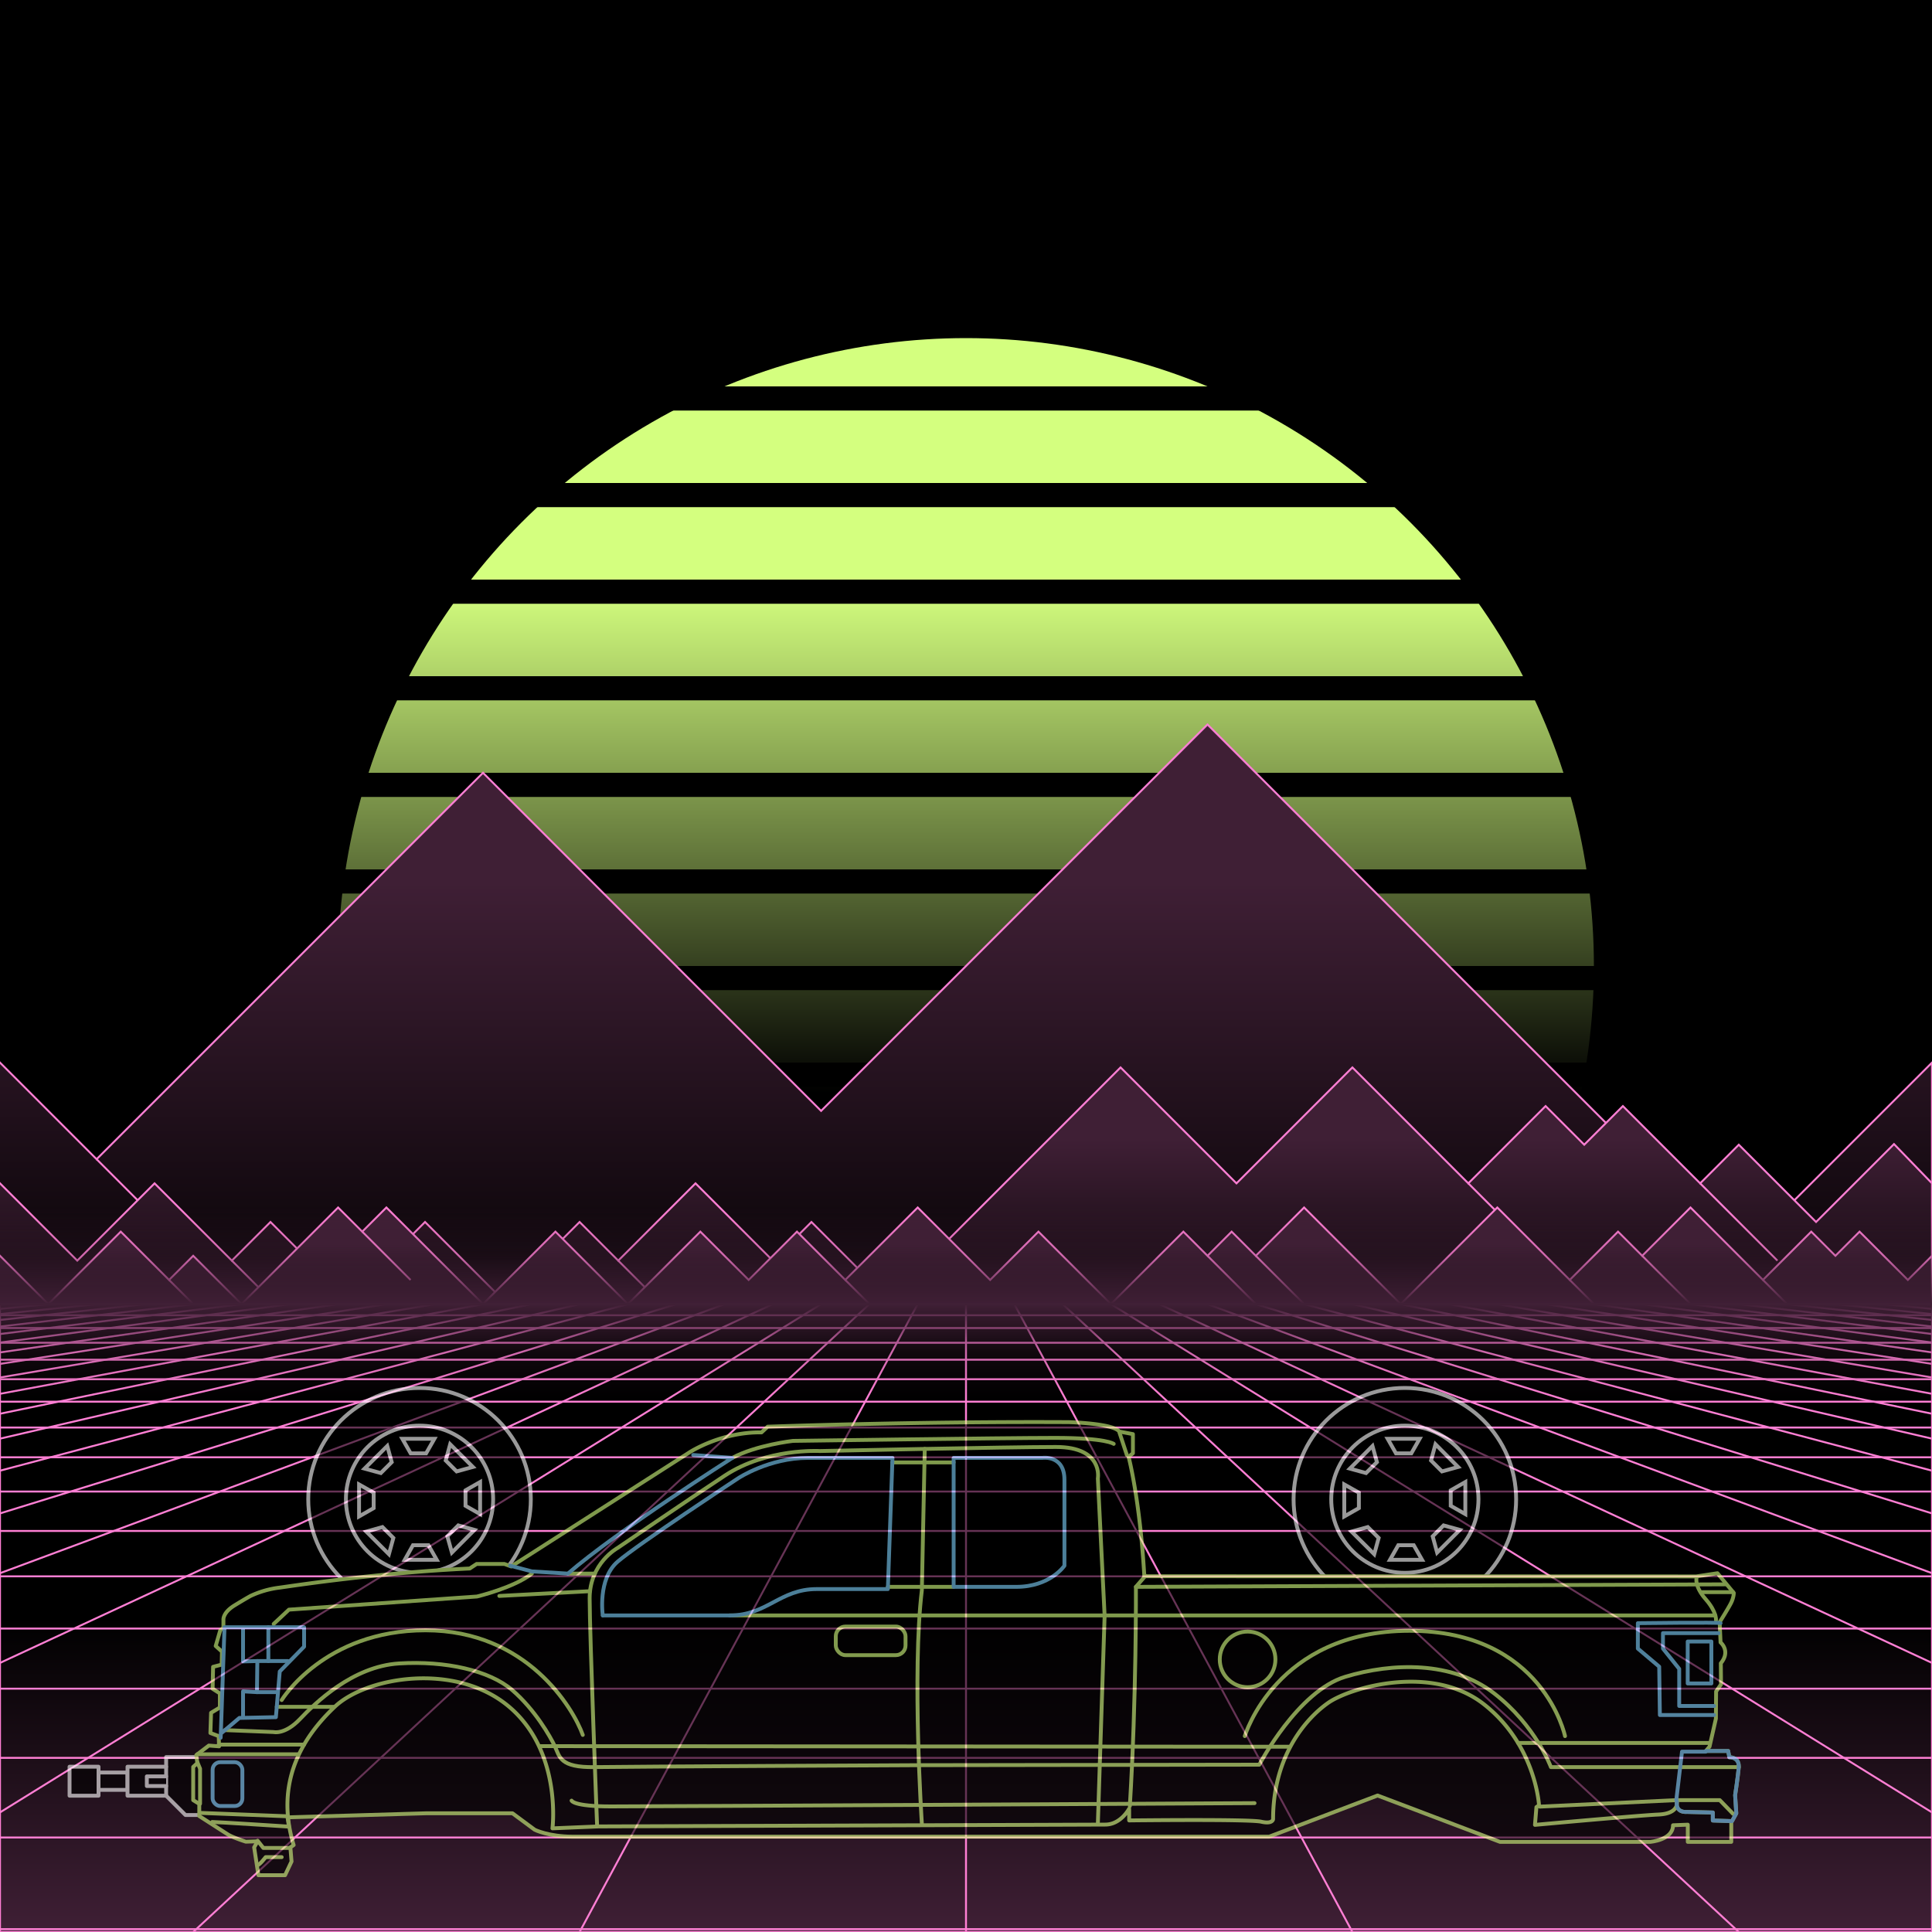 <svg xmlns="http://www.w3.org/2000/svg" viewBox="0 0 2000 2000" width="350" height="350">
    <defs>
        <linearGradient id="moon-grad" x1="0" x2="0" y1="0" y2="1">
            <stop offset="20%" stop-color="#d4ff7f" stop-opacity="1"/>
            <stop offset="60%" stop-color="#d4ff7f" stop-opacity="0"/>
        </linearGradient>

        <linearGradient id="star-grad" x1="0" y1="0" x2="1" y2="0">
            <stop offset="0%" stop-color="#ffffff" stop-opacity="0"/>
            <stop offset="80%" stop-color="#ffffff" stop-opacity=".5"/>
            <stop offset="100%" stop-color="#ffffff" stop-opacity="1"/>
        </linearGradient>

        <linearGradient id="bg-grad" x1="0" x2="0" y1="0" y2="1">
            <stop offset="25%" stop-color="#3f1f35" stop-opacity="1"/>
            <stop offset="100%" stop-color="#000000" stop-opacity="1"/>
        </linearGradient>

        <linearGradient id="fog-grad" x1="0" x2="0" y1="0" y2="1">
            <stop offset="0%" stop-color="#3f1f35" stop-opacity="0"/>
            <stop offset="25%" stop-color="#3f1f35" stop-opacity=".25"/>
            <stop offset="50%" stop-color="#3f1f35" stop-opacity="1"/>
            <stop offset="75%" stop-color="#3f1f35" stop-opacity=".25"/>
            <stop offset="100%" stop-color="#3f1f35" stop-opacity="0"/>
        </linearGradient>

        <linearGradient id="undergrid-grad" x1="0" x2="0" y1="0" y2="1">
            <stop offset="50%" stop-color="#000000" stop-opacity="1"/>
            <stop offset="100%" stop-color="#3f1f35" stop-opacity="1"/>
        </linearGradient>

        <linearGradient id="flame-grad" x1="0" x2="1" y1="0" y2="0">
            <stop offset="0%" stop-color="#ffffff" stop-opacity="1"/>
            <stop offset="100%" stop-color="#0000ff" stop-opacity="0"/>
        </linearGradient>

        <linearGradient id="thrust-grad" x1="0" x2="0" y1="0" y2="1">
            <stop offset="0%" stop-color="#ffffff" stop-opacity="1"/>
            <stop offset="25%" stop-color="#ffffff" stop-opacity=".5"/>
            <stop offset="100%" stop-color="#ffffff" stop-opacity="0"/>
        </linearGradient>


        <style>
            #vmount                         {fill:url(#bg-grad); stroke:#ff7fd4; stroke-width:2px;}
            #sky, #moonstripes              {fill:#000000}
            .background                     {fill:url(#bg-grad); stroke:#ff7fd4; stroke-width:2px;}
            #mooncircle                     {fill:url(#moon-grad);}
            #grid                           {stroke-width:2px; fill:none; stroke:#ff7fd4;}
            #star                           {stroke-width:10px; fill:none; stroke:url(#star-grad); stroke-linecap:round;}
            #undergrid                      {fill:url(#undergrid-grad);}
            #fog                            {fill:url(#fog-grad);}
            #pink,#aqua                     {fill:none;  stroke-linecap:round; stroke-linejoin:round; stroke-width:4px;}
            #gleam                          {fill:none;  stroke-linecap:round; stroke-linejoin:round; stroke-width:25px; stroke:white;}
            #pink,#outline,#under           {stroke:#d4ff7f;}
            #aqua, #gun, #frontgun          {stroke:#7fd4ff;}                    
            #outline,#under,#gun,#frontgun  {fill:#000000; stroke-linecap:round; stroke-linejoin:round; stroke-width:4px;}
            .wheel                          {fill:#000000; stroke:#ffffff; stroke-width:4px;}
            #laser                          {stroke-width:15px; stroke:#7fd4ff;}
            #car{opacity:0.6;}

            #gun, #frontgun                 {stroke:#ffffff;}

            #flame        				    {fill:url(#flame-grad); stroke:none; }
            #rocket                         {stroke:#ffffff; stroke-width:4px; fill:#000000;}
            .stripe                         {stroke:#7f0000;}
			#housing 					    {stroke:#ffffff;stroke-width:4px; fill:#000000}

            .jet                            {stroke:#7fd4ff; stroke-width:4; fill:#000000}
            .thrust                         {fill:url(#thrust-grad);}

        </style>

    </defs>

    <g id="sky"><rect width="2000" height="2000"/></g>

    <g id="moon">
        <circle id="mooncircle" cx="1000" cy="1000" r="650"/>
        <g id="moonstripes">
            <animateTransform attributeName="transform" type="translate" from="0 50" to="0 150" dur="2s" repeatCount="indefinite"/>
            <rect x="0" y="0"     width="2000" height="25"/><rect x="0" y="100"   width="2000" height="25"/><rect x="0" y="200"   width="2000" height="25"/><rect x="0" y="300"   width="2000" height="25"/><rect x="0" y="400"   width="2000" height="25"/><rect x="0" y="500"   width="2000" height="25"/><rect x="0" y="600"   width="2000" height="25"/><rect x="0" y="700"   width="2000" height="25"/><rect x="0" y="800"   width="2000" height="25"/><rect x="0" y="900"   width="2000" height="25"/><rect x="0" y="1000"  width="2000" height="25"/><rect x="0" y="1100"  width="2000" height="25"/><rect x="0" y="1200"  width="2000" height="25"/>
        </g>
    </g>

    <g class="background" transform="translate(-2000 850)"><polygon points="0 250.0 100 350.0 500 -50.0 650 100.0 850 300.0 1250 -100.0 1400 50.0 1800 450.0 1900 350.0 2000.0 250.0 2000 250.0 2000 250.0 2100 350.0 2500 -50.0 2650 100.0 2850 300.0 3250 -100.0 3400 50.0 3800 450.0 3900 350.0 4000.0 250.0 4000 250.0 4000 550 0 550"/><g><line x1="100" y1="350.0" x2="900" y2="1150.0"/><line x1="2100" y1="350.0" x2="2900" y2="1150.0"/></g><animateTransform from="-2000 850.0" to="0 850.0" dur="15s" attributeName="transform" attributeType="XML" type="translate" repeatCount="indefinite"/></g><g class="background" transform="translate(-2000 850)"><polygon points="0 375.0 80 455.0 160 375.0 240 455.0 280 415.0 360 495.0 440 415.0 520 495.0 600 415.0 640 455.0 680 415.0 720 375.0 800 455.0 840 415.0 920 495.0 960 455.0 1040 375.0 1080 335.0 1120 295.0 1160 255.0 1240 335.0 1280 375.0 1320 335.0 1360 295.0 1400 255.0 1480 335.0 1520 375.0 1600 295.0 1640 335.0 1680 295.0 1760 375.0 1800 335.0 1880 415.0 1960 335.0 1960.659 334.341 2000 375.0 2000 375.0 2080 455.0 2160 375.0 2240 455.0 2280 415.0 2360 495.0 2440 415.0 2520 495.0 2600 415.0 2640 455.0 2680 415.0 2720 375.0 2800 455.0 2840 415.0 2920 495.0 2960 455.0 3040 375.0 3080 335.0 3120 295.0 3160 255.0 3240 335.0 3280 375.0 3320 335.0 3360 295.0 3400 255.0 3480 335.0 3520 375.0 3600 295.0 3640 335.0 3680 295.0 3760 375.0 3800 335.0 3880 415.0 3960 335.0 3960.659 334.341 4000 375.0 4000 550 0 550"/><g><line x1="240" y1="455.0" x2="320" y2="535.0"/><line x1="2240" y1="455.0" x2="2320" y2="535.0"/><line x1="520" y1="495.0" x2="680" y2="655.0"/><line x1="2520" y1="495.0" x2="2680" y2="655.0"/><line x1="640" y1="455.0" x2="720" y2="535.0"/><line x1="2640" y1="455.0" x2="2720" y2="535.0"/><line x1="800" y1="455.0" x2="880" y2="535.0"/><line x1="2800" y1="455.0" x2="2880" y2="535.0"/><line x1="920" y1="495.0" x2="1000" y2="575.0"/><line x1="2920" y1="495.0" x2="3000" y2="575.0"/><line x1="1520" y1="375.0" x2="1680" y2="535.0"/><line x1="3520" y1="375.0" x2="3680" y2="535.0"/><line x1="1760" y1="375.0" x2="1840" y2="455.0"/><line x1="3760" y1="375.0" x2="3840" y2="455.0"/></g><animateTransform from="-2000 805.0" to="0 805.0" dur="10s" attributeName="transform" attributeType="XML" type="translate" repeatCount="indefinite"/></g><g class="background" transform="translate(-2000 850)"><polygon points="0 450.0 25 475.0 50 500.0 100 450.0 125 425.0 175 475.0 200 450.0 250 500.0 300 450.0 350 400.0 375 425.0 400 400.0 450 450.0 500 500.0 550 450.0 575 425.0 625 475.0 650 500.0 675 475.0 725 425.0 775 475.0 825 425.0 875 475.0 900 450.0 950 400.0 975 425.0 1025 475.0 1075 425.0 1100 450.0 1150 500.0 1175 475.0 1225 425.0 1250 450.0 1275 425.0 1300 450.0 1350 400.0 1400 450.0 1450 500.0 1500 450.0 1550 400.0 1600 450.0 1625 475.0 1675 425.0 1700 450.0 1725 425.0 1750 400.0 1775 425.0 1825 475.0 1875 425.0 1900 450.0 1925 425.0 1975 475.0 2000.0 450.0 2000 450.0 2000 450.0 2025 475.0 2050 500.0 2100 450.0 2125 425.0 2175 475.0 2200 450.0 2250 500.0 2300 450.0 2350 400.0 2375 425.0 2400 400.0 2450 450.0 2500 500.0 2550 450.0 2575 425.0 2625 475.0 2650 500.0 2675 475.0 2725 425.0 2775 475.0 2825 425.0 2875 475.0 2900 450.0 2950 400.0 2975 425.0 3025 475.0 3075 425.0 3100 450.0 3150 500.0 3175 475.0 3225 425.0 3250 450.0 3275 425.0 3300 450.0 3350 400.0 3400 450.0 3450 500.0 3500 450.0 3550 400.0 3600 450.0 3625 475.0 3675 425.0 3700 450.0 3725 425.0 3750 400.0 3775 425.0 3825 475.0 3875 425.0 3900 450.0 3925 425.0 3975 475.0 4000.0 450.0 4000 450.0 4000 550 0 550"/><g><line x1="50" y1="500.0" x2="150" y2="600.0"/><line x1="2050" y1="500.0" x2="2150" y2="600.0"/><line x1="175" y1="475.0" x2="225" y2="525.0"/><line x1="2175" y1="475.0" x2="2225" y2="525.0"/><line x1="250" y1="500.0" x2="350" y2="600.0"/><line x1="2250" y1="500.0" x2="2350" y2="600.0"/><line x1="375" y1="425.0" x2="425" y2="475.0"/><line x1="2375" y1="425.0" x2="2425" y2="475.0"/><line x1="875" y1="475.0" x2="925" y2="525.0"/><line x1="2875" y1="475.0" x2="2925" y2="525.0"/><line x1="1150" y1="500.0" x2="1200" y2="550.0"/><line x1="3150" y1="500.0" x2="3200" y2="550.0"/><line x1="1250" y1="450.0" x2="1300" y2="500.0"/><line x1="3250" y1="450.0" x2="3300" y2="500.0"/><line x1="1300" y1="450.0" x2="1400" y2="550.0"/><line x1="3300" y1="450.0" x2="3400" y2="550.0"/><line x1="1625" y1="475.0" x2="1725" y2="575.0"/><line x1="3625" y1="475.0" x2="3725" y2="575.0"/><line x1="1700" y1="450.0" x2="1750" y2="500.0"/><line x1="3700" y1="450.0" x2="3750" y2="500.0"/><line x1="1825" y1="475.0" x2="1925" y2="575.0"/><line x1="3825" y1="475.0" x2="3925" y2="575.0"/></g><animateTransform from="-2000 800.0" to="0 800.0" dur="5s" attributeName="transform" attributeType="XML" type="translate" repeatCount="indefinite"/></g>

    <g>
        <rect><animate id="fake" begin="4.9;swipe.end" dur=".1s" attributeName="visibility" from="hide" to="hide"/></rect>
        <path id="star" d="M-2425,799.8c616.2-355.8,1278-560.9,1942.8-627"/>
        <animateTransform id="swipe" attributeName="transform" type="rotate" from="0 0 5000" to="360 0 5000" dur="5s" begin="fake.end"/>
    </g>

    <g id="grid">
        <rect id="undergrid" x="0" y="1350" width="2000" height="650"/>
        <g id="hor">
            <line x1="0" y1="1350" x2="2000" y2="1350"></line><line x1="0" y1="1361.51" x2="2000" y2="1361.51"></line><line x1="0" y1="1374.758" x2="2000" y2="1374.758"></line><line x1="0" y1="1390.006" x2="2000" y2="1390.006"></line><line x1="0" y1="1407.557" x2="2000" y2="1407.557"></line><line x1="0" y1="1427.759" x2="2000" y2="1427.759"></line><line x1="0" y1="1451.01" x2="2000" y2="1451.01"></line><line x1="0" y1="1477.773" x2="2000" y2="1477.773"></line><line x1="0" y1="1508.576" x2="2000" y2="1508.576"></line><line x1="0" y1="1544.031" x2="2000" y2="1544.031"></line><line x1="0" y1="1584.84" x2="2000" y2="1584.84"></line><line x1="0" y1="1631.811" x2="2000" y2="1631.811"></line><line x1="0" y1="1685.874" x2="2000" y2="1685.874"></line><line x1="0" y1="1748.102" x2="2000" y2="1748.102"></line><line x1="0" y1="1819.725" x2="2000" y2="1819.725"></line><line x1="0" y1="1902.163" x2="2000" y2="1902.163"></line><line x1="0" y1="1997.05" x2="2000" y2="1997.05"></line>
        </g>
        <g id="ver">
            <line x1="0" y1="1350" x2="-7000.0" y2="2000"><animate attributeName="x1" values="0;50" dur="100ms" repeatCount="indefinite"/><animate attributeName="x2" values="-7000.0;-6600.0" dur="100ms" repeatCount="indefinite"/></line><line x1="50" y1="1350" x2="-6600.0" y2="2000"><animate attributeName="x1" values="50;100" dur="100ms" repeatCount="indefinite"/><animate attributeName="x2" values="-6600.0;-6200.0" dur="100ms" repeatCount="indefinite"/></line><line x1="100" y1="1350" x2="-6200.0" y2="2000"><animate attributeName="x1" values="100;150" dur="100ms" repeatCount="indefinite"/><animate attributeName="x2" values="-6200.0;-5800.0" dur="100ms" repeatCount="indefinite"/></line><line x1="150" y1="1350" x2="-5800.0" y2="2000"><animate attributeName="x1" values="150;200" dur="100ms" repeatCount="indefinite"/><animate attributeName="x2" values="-5800.0;-5400.0" dur="100ms" repeatCount="indefinite"/></line><line x1="200" y1="1350" x2="-5400.0" y2="2000"><animate attributeName="x1" values="200;250" dur="100ms" repeatCount="indefinite"/><animate attributeName="x2" values="-5400.0;-5000.0" dur="100ms" repeatCount="indefinite"/></line><line x1="250" y1="1350" x2="-5000.0" y2="2000"><animate attributeName="x1" values="250;300" dur="100ms" repeatCount="indefinite"/><animate attributeName="x2" values="-5000.0;-4600.0" dur="100ms" repeatCount="indefinite"/></line><line x1="300" y1="1350" x2="-4600.0" y2="2000"><animate attributeName="x1" values="300;350" dur="100ms" repeatCount="indefinite"/><animate attributeName="x2" values="-4600.0;-4200.0" dur="100ms" repeatCount="indefinite"/></line><line x1="350" y1="1350" x2="-4200.0" y2="2000"><animate attributeName="x1" values="350;400" dur="100ms" repeatCount="indefinite"/><animate attributeName="x2" values="-4200.0;-3800.0" dur="100ms" repeatCount="indefinite"/></line><line x1="400" y1="1350" x2="-3800.0" y2="2000"><animate attributeName="x1" values="400;450" dur="100ms" repeatCount="indefinite"/><animate attributeName="x2" values="-3800.0;-3400.0" dur="100ms" repeatCount="indefinite"/></line><line x1="450" y1="1350" x2="-3400.0" y2="2000"><animate attributeName="x1" values="450;500" dur="100ms" repeatCount="indefinite"/><animate attributeName="x2" values="-3400.0;-3000.0" dur="100ms" repeatCount="indefinite"/></line><line x1="500" y1="1350" x2="-3000.0" y2="2000"><animate attributeName="x1" values="500;550" dur="100ms" repeatCount="indefinite"/><animate attributeName="x2" values="-3000.0;-2600.0" dur="100ms" repeatCount="indefinite"/></line><line x1="550" y1="1350" x2="-2600.0" y2="2000"><animate attributeName="x1" values="550;600" dur="100ms" repeatCount="indefinite"/><animate attributeName="x2" values="-2600.0;-2200.0" dur="100ms" repeatCount="indefinite"/></line><line x1="600" y1="1350" x2="-2200.0" y2="2000"><animate attributeName="x1" values="600;650" dur="100ms" repeatCount="indefinite"/><animate attributeName="x2" values="-2200.0;-1800.0" dur="100ms" repeatCount="indefinite"/></line><line x1="650" y1="1350" x2="-1800.0" y2="2000"><animate attributeName="x1" values="650;700" dur="100ms" repeatCount="indefinite"/><animate attributeName="x2" values="-1800.0;-1400.0" dur="100ms" repeatCount="indefinite"/></line><line x1="700" y1="1350" x2="-1400.0" y2="2000"><animate attributeName="x1" values="700;750" dur="100ms" repeatCount="indefinite"/><animate attributeName="x2" values="-1400.0;-1000.0" dur="100ms" repeatCount="indefinite"/></line><line x1="750" y1="1350" x2="-1000.0" y2="2000"><animate attributeName="x1" values="750;800" dur="100ms" repeatCount="indefinite"/><animate attributeName="x2" values="-1000.0;-600.0" dur="100ms" repeatCount="indefinite"/></line><line x1="800" y1="1350" x2="-600.0" y2="2000"><animate attributeName="x1" values="800;850" dur="100ms" repeatCount="indefinite"/><animate attributeName="x2" values="-600.0;-200.0" dur="100ms" repeatCount="indefinite"/></line><line x1="850" y1="1350" x2="-200.0" y2="2000"><animate attributeName="x1" values="850;900" dur="100ms" repeatCount="indefinite"/><animate attributeName="x2" values="-200.0;200.0" dur="100ms" repeatCount="indefinite"/></line><line x1="900" y1="1350" x2="200.0" y2="2000"><animate attributeName="x1" values="900;950" dur="100ms" repeatCount="indefinite"/><animate attributeName="x2" values="200.0;600.0" dur="100ms" repeatCount="indefinite"/></line><line x1="950" y1="1350" x2="600.0" y2="2000"><animate attributeName="x1" values="950;1000" dur="100ms" repeatCount="indefinite"/><animate attributeName="x2" values="600.0;1000.0" dur="100ms" repeatCount="indefinite"/></line><line x1="1000" y1="1350" x2="1000.0" y2="2000"><animate attributeName="x1" values="1000;1050" dur="100ms" repeatCount="indefinite"/><animate attributeName="x2" values="1000.0;1400.0" dur="100ms" repeatCount="indefinite"/></line><line x1="1050" y1="1350" x2="1400.0" y2="2000"><animate attributeName="x1" values="1050;1100" dur="100ms" repeatCount="indefinite"/><animate attributeName="x2" values="1400.0;1800.0" dur="100ms" repeatCount="indefinite"/></line><line x1="1100" y1="1350" x2="1800.0" y2="2000"><animate attributeName="x1" values="1100;1150" dur="100ms" repeatCount="indefinite"/><animate attributeName="x2" values="1800.0;2200.0" dur="100ms" repeatCount="indefinite"/></line><line x1="1150" y1="1350" x2="2200.0" y2="2000"><animate attributeName="x1" values="1150;1200" dur="100ms" repeatCount="indefinite"/><animate attributeName="x2" values="2200.0;2600.0" dur="100ms" repeatCount="indefinite"/></line><line x1="1200" y1="1350" x2="2600.0" y2="2000"><animate attributeName="x1" values="1200;1250" dur="100ms" repeatCount="indefinite"/><animate attributeName="x2" values="2600.0;3000.0" dur="100ms" repeatCount="indefinite"/></line><line x1="1250" y1="1350" x2="3000.0" y2="2000"><animate attributeName="x1" values="1250;1300" dur="100ms" repeatCount="indefinite"/><animate attributeName="x2" values="3000.0;3400.0" dur="100ms" repeatCount="indefinite"/></line><line x1="1300" y1="1350" x2="3400.0" y2="2000"><animate attributeName="x1" values="1300;1350" dur="100ms" repeatCount="indefinite"/><animate attributeName="x2" values="3400.0;3800.0" dur="100ms" repeatCount="indefinite"/></line><line x1="1350" y1="1350" x2="3800.0" y2="2000"><animate attributeName="x1" values="1350;1400" dur="100ms" repeatCount="indefinite"/><animate attributeName="x2" values="3800.0;4200.0" dur="100ms" repeatCount="indefinite"/></line><line x1="1400" y1="1350" x2="4200.0" y2="2000"><animate attributeName="x1" values="1400;1450" dur="100ms" repeatCount="indefinite"/><animate attributeName="x2" values="4200.0;4600.0" dur="100ms" repeatCount="indefinite"/></line><line x1="1450" y1="1350" x2="4600.0" y2="2000"><animate attributeName="x1" values="1450;1500" dur="100ms" repeatCount="indefinite"/><animate attributeName="x2" values="4600.0;5000.0" dur="100ms" repeatCount="indefinite"/></line><line x1="1500" y1="1350" x2="5000.0" y2="2000"><animate attributeName="x1" values="1500;1550" dur="100ms" repeatCount="indefinite"/><animate attributeName="x2" values="5000.0;5400.0" dur="100ms" repeatCount="indefinite"/></line><line x1="1550" y1="1350" x2="5400.0" y2="2000"><animate attributeName="x1" values="1550;1600" dur="100ms" repeatCount="indefinite"/><animate attributeName="x2" values="5400.0;5800.0" dur="100ms" repeatCount="indefinite"/></line><line x1="1600" y1="1350" x2="5800.0" y2="2000"><animate attributeName="x1" values="1600;1650" dur="100ms" repeatCount="indefinite"/><animate attributeName="x2" values="5800.0;6200.0" dur="100ms" repeatCount="indefinite"/></line><line x1="1650" y1="1350" x2="6200.0" y2="2000"><animate attributeName="x1" values="1650;1700" dur="100ms" repeatCount="indefinite"/><animate attributeName="x2" values="6200.0;6600.0" dur="100ms" repeatCount="indefinite"/></line><line x1="1700" y1="1350" x2="6600.0" y2="2000"><animate attributeName="x1" values="1700;1750" dur="100ms" repeatCount="indefinite"/><animate attributeName="x2" values="6600.0;7000.0" dur="100ms" repeatCount="indefinite"/></line><line x1="1750" y1="1350" x2="7000.0" y2="2000"><animate attributeName="x1" values="1750;1800" dur="100ms" repeatCount="indefinite"/><animate attributeName="x2" values="7000.0;7400.0" dur="100ms" repeatCount="indefinite"/></line><line x1="1800" y1="1350" x2="7400.0" y2="2000"><animate attributeName="x1" values="1800;1850" dur="100ms" repeatCount="indefinite"/><animate attributeName="x2" values="7400.0;7800.0" dur="100ms" repeatCount="indefinite"/></line><line x1="1850" y1="1350" x2="7800.0" y2="2000"><animate attributeName="x1" values="1850;1900" dur="100ms" repeatCount="indefinite"/><animate attributeName="x2" values="7800.0;8200.0" dur="100ms" repeatCount="indefinite"/></line><line x1="1900" y1="1350" x2="8200.0" y2="2000"><animate attributeName="x1" values="1900;1950" dur="100ms" repeatCount="indefinite"/><animate attributeName="x2" values="8200.0;8600.0" dur="100ms" repeatCount="indefinite"/></line><line x1="1950" y1="1350" x2="8600.0" y2="2000"><animate attributeName="x1" values="1950;2000" dur="100ms" repeatCount="indefinite"/><animate attributeName="x2" values="8600.0;9000.0" dur="100ms" repeatCount="indefinite"/></line><line x1="2000" y1="1350" x2="9000.0" y2="2000"><animate attributeName="x1" values="2000;2050" dur="100ms" repeatCount="indefinite"/><animate attributeName="x2" values="9000.0;9400.0" dur="100ms" repeatCount="indefinite"/></line>
        </g>
    </g>

    <rect id="fog" x="0" y="1250" width="2000" height="200"/>
    <g id="car">
        
        <g id="under-and-gleam">
            <animateTransform attributeName="transform" type="translate" keyTimes="0;.5;1" values="0,-330;0,-340;0,-330" dur="1.5s" repeatCount="indefinite"/>
            
            <g id="frontgun" transform="translate(70.0 1816.9)">
                <g id="blast" stroke="#7fd4ff" stroke-width="20" visibility="hidden">
                    <animate attributeName="visibility" 
                        keyTimes="0;  .05;  .1;  .15;  .2;  .25;  .3;  .35;  .4;  .45;  .5;   1" 
                        values="hidden; visible; hidden; visible; hidden; visible; hidden; visible; hidden; visible; hidden; hidden;"
                        dur="2s" repeatCount="indefinite"/>
                    <line x1="-1000" y1="27" x2="75" y2="27"/>
                </g>
                <g id="barrel">
                    <animateTransform attributeName="transform" type="translate" 
                        keyTimes="0;  .05;  .1;  .15;  .2;  .25;  .3;  .35;  .4;  .45;  .5;   1" 
                        values="0,0; 25,0; 0,0; 25,0; 0,0; 25,0; 0,0; 25,0; 0,0; 25,0; 0,0; 0,0"
                        dur="2s" repeatCount="indefinite"/>
					<polygon points="32 36 62 36 62 18 32 18 32 12 2 12 2 42 32 42 32 36"/>
					<line x1="32" y1="18" x2="32" y2="36"/>
                </g>
                <g id="body">
					<polygon points="102 12 62 12 62 42 102 42 122 62 202 62 202 2 102 2 102 12"/>
					<line x1="102" y1="12.1" x2="102" y2="42.1"/>
					<polyline points="102 22 82 22 82 32 102 32"/>
                </g>
            </g>
            <path d="M281.3,1881.8l159.8-4.7h89.4l23.1,17.1s14.5,7.1,39.1,7.1h721.2l112.2-42.6,126.7,48h155.4s23.7-1.8,23.7-17.2l15.3-.6v17.8h45v-40.9l-335.6-158-1115.8,7.7Z" id="under"></path>
            <mask id="gleam-mask"><g><animateTransform attributeName="transform" type="translate" from="0 0" to="2000 0" dur="500ms" begin="fake.end+50ms"/><rect x="-150" y="0" width="250" height="2000" fill="white"/></g></mask>            
            <g mask="url(#gleam-mask)"><path d="M231.3,1677s-1.1-7.4,11.5-15.1,16.6-9.8,16.6-9.8a98.1,98.1,0,0,1,29.3-8.5c17.3-2.4,101.8-15.4,197.6-19.9l7.1-4.7h28.7l7.1,2.6L714,1503.3s32.4-21.1,74.3-20.5l6.4-5.9s152.1-5.6,311.9-4.7c0,0,45.9,1.2,52,9.7l14.2,2.7v19.8l-4.5,3.6s11.7,43.9,16.3,123.7l571.4.2,21.9-3.3,16.9,20.4" id="gleam"></path></g>                
        </g>
        <g id="wheels" transform="translate(0,-330)">
            <g id="front-wheel" class="wheel"><animateTransform attributeName="transform" attributeType="XML" type="rotate" from="360 434.3 1882" to="0 434.3 1882" dur=".5s" repeatCount="indefinite"/><g id="front"><circle cx="434.3" cy="1882" r="115.2"></circle><circle cx="434.3" cy="1882" r="76.2"></circle><polygon points="416.5 1819.4 449.7 1819.4 441.1 1834.5 425.1 1834.5 416.5 1819.4"></polygon><polygon points="466 1825.1 489.5 1848.6 472.7 1853.2 461.4 1841.9 466 1825.1"></polygon><polygon points="497 1864.2 497 1897.4 481.9 1888.8 481.9 1872.8 497 1864.2"></polygon><polygon points="491.2 1913.7 467.8 1937.2 463.1 1920.4 474.4 1909.1 491.2 1913.7"></polygon><polygon points="452.1 1944.7 419 1944.7 427.5 1929.6 443.5 1929.6 452.1 1944.7"></polygon><polygon points="402.6 1938.9 379.2 1915.5 395.9 1910.8 407.2 1922.1 402.6 1938.9"></polygon><polygon points="371.7 1899.8 371.7 1866.7 386.8 1875.2 386.8 1891.2 371.7 1899.8"></polygon><polygon points="377.4 1850.3 400.9 1826.9 405.5 1843.6 394.2 1854.9 377.4 1850.3"></polygon></g></g>
            <g id="middle-wheel" class="wheel"><animateTransform attributeName="transform" attributeType="XML" type="rotate" from="360  " to="0  " dur=".5s" repeatCount="indefinite"/></g>
            <g id="rear-wheel" class="wheel"><animateTransform attributeName="transform" attributeType="XML" type="rotate" from="360 1454.3 1882" to="0 1454.3 1882" dur=".5s" repeatCount="indefinite"/><g id="rear"><circle cx="1454.3" cy="1882" r="115.2"></circle><circle cx="1454.3" cy="1882" r="76.2"></circle><polygon points="1436.5 1819.4 1469.6 1819.4 1461 1834.5 1445.1 1834.5 1436.5 1819.4"></polygon><polygon points="1486 1825.1 1509.4 1848.6 1492.7 1853.2 1481.4 1841.9 1486 1825.1"></polygon><polygon points="1516.9 1864.2 1516.9 1897.4 1501.8 1888.8 1501.8 1872.8 1516.9 1864.2"></polygon><polygon points="1511.2 1913.7 1487.7 1937.2 1483.1 1920.4 1494.4 1909.1 1511.2 1913.7"></polygon><polygon points="1472.1 1944.7 1438.9 1944.7 1447.5 1929.6 1463.5 1929.6 1472.1 1944.7"></polygon><polygon points="1422.6 1938.9 1399.1 1915.5 1415.9 1910.8 1427.2 1922.1 1422.6 1938.9"></polygon><polygon points="1391.6 1899.8 1391.6 1866.7 1406.7 1875.2 1406.7 1891.2 1391.6 1899.8"></polygon><polygon points="1397.4 1850.3 1420.8 1826.9 1425.4 1843.6 1414.1 1854.9 1397.4 1850.3"></polygon></g></g>
        </g>

        

        <g id="body">
            <animateTransform attributeName="transform" type="translate" keyTimes="0;.5;1" values="0,-330;0,-340;0,-330" dur="1.5s" repeatCount="indefinite"/>
            <path d="M619.7,1890.7l-47.8,2s10.1-79.4-44.9-125.9-147.4-31.2-180.4,0S284.1,1844.5,304,1910l-3.4,2.4,1.2,14.6-6.7,14.2H267.5l-4.4-28.8,3.6-6.3-12.2.4s-12.9-4-18.6-7.5l-29.6-19v-12.6l-6.3-3.9v-34.4l4.3-3.9-1.1-8.3,13-9.9,10.6.8-.4-10.6-8.6-3.2.7-20.9,9.1-5.5V1753l-7.5-4.8.5-22.7,8.9-2.3.3-13.4-6.5-5.9,4.7-16.2,3.3-2.7v-8s-1.1-7.4,11.5-15.1,16.6-9.8,16.6-9.8a98.1,98.1,0,0,1,29.3-8.5c17.3-2.4,101.8-15.4,197.6-19.9l7.1-4.7h28.7l7.1,2.6L714,1503.3s32.4-21.1,74.3-20.5l6.4-5.9s152.1-5.6,311.9-4.7c0,0,45.9,1.2,52,9.7l14.2,2.7v19.8l-4.5,3.6s11.7,43.9,16.3,123.7l571.4.2,21.9-3.3,16.9,20.4s.1,4.9-3.3,11.3-11.3,18.9-11.3,18.9l.9,21s10.8,8.8.3,21.6l.2,21.8-5.1,7.4-.2,28.1-6.6,29-3.8,4.5H1789l1.2,6.5s10.8-.5,9.7,10.9-3.7,28.3-3.7,28.3l1.2,18.9-4.4,8-19.9-.6v-8.3l-26.9-.6s-12,1.4-10.3-10.9c0,0,3.1,12.6-19,13.6s-127.9,10.7-127.9,10.7l1.5-18.4,2.7-1.8s-3.3-62.4-57-104.6-138.3-17.6-161.3-1.5-57,55.1-57,120.3c0,0-.1,5.5-12.4,2.7s-136.6-1.3-136.6-1.3v-12.2s-8.6,16.5-24.7,16.5Z" id="outline"></path>
            <g id="pink"><polyline points="299.8 1913 272.6 1913 266.7 1905.5"></polyline><path d="M266.7,1930.7c2.2-.2,8.3-8.2,8.3-8.2h16.6"></path><path d="M219.7,1886.1c3.8-.1,79.4,4.8,79.4,4.8l-1.6-10.7-90.4-3.5"></path><polyline points="207.1 1867.2 207.1 1830.9 204.3 1824.2"></polyline><line x1="204.3" x2="307.7" y1="1816" y2="1816"></line><line x1="226.4" x2="314.8" y1="1806" y2="1806"></line><path d="M283.3,1793"></path><polyline points="1594 1870.2 1735.3 1863.5 1780.3 1863.5 1794.1 1877.7"></polyline><path d="M1800,1829.3H1605.5s-15.8-43.2-59-76.5-104.8-31.8-153.9-17-89,91-89,91l-349.9.5s-302,1.4-338.2,2-36.1-10.8-41-21.3-20.7-38.1-44.2-58.4S461.4,1719,413.1,1722s-87,41.2-102.6,57.6-27.2,13.4-27.2,13.4l-50.4-2"></path><line x1="1769.2" x2="1571.5" y1="1804.3" y2="1804.3"></line><path d="M1288.6,1797.2s32.2-109,170.5-109,161,109,161,109"></path><path d="M1756.2,1633.8s-2.1,8.5,9.5,21.7,10.7,21.7,10.7,21.7"></path><line x1="1794.1" x2="1762.1" y1="1648.2" y2="1648.2"></line><polyline points="1185.8 1631.2 1175.9 1642.7 1786.2 1640.1"></polyline><path d="M1175.9,1642.7s.6,114.4-6.3,226.9"></path><circle cx="1291.5" cy="1717.8" r="28.8"></circle><line x1="1335" x2="559.3" y1="1808.2" y2="1807.6"></line><path d="M591.7,1864s1.7,6,40.6,6,666.4-3.4,666.4-3.4"></path><path d="M1136.5,1887.9l7-215.3-7-142.1s6.1-32.6-43.4-32.6-244.4,4.2-244.4,4.2-54.8-3.3-98.3,25.4-111,74.9-111,74.9-29,15.7-29,52.1,7.7,235,7.7,235"></path><path d="M954.3,1887.7s-10.3-156,0-241.5l3-146.3"></path><line x1="755.4" x2="1775.7" y1="1672.3" y2="1672.3"></line><line x1="1158.9" x2="1166.5" y1="1483.1" y2="1506.2"></line><path d="M1152.9,1494.7s-7.4-6.2-60.9-6.2-271.1,3.1-271.1,3.1-38.2,4.3-62.8,17.6"></path><line x1="919.1" x2="987.2" y1="1642.7" y2="1642.7"></line><line x1="923.9" x2="987.2" y1="1513.9" y2="1513.9"></line><rect height="29.6" rx="10" width="72.2" x="865.2" y="1683.8"></rect><path d="M291.6,1759.9s43.9-72.2,148.9-72.2,153,80.8,162.8,108.3"></path><line x1="286.5" x2="345.2" y1="1766.9" y2="1766.9"></line><path d="M283.3,1681.1l15.8-14.8,194.7-13.6s38.2-9.1,56.8-23.7"></path><line x1="587.9" x2="615.8" y1="1629" y2="1629"></line><line x1="516.9" x2="610.8" y1="1652.1" y2="1647.2"></line></g>
            <g id="aqua"><path d="M624,1672.3s-5.6-37.6,15.4-55.7,124.9-86.4,124.9-86.4,31.7-21,72.2-21h87.4L919.1,1645H845.4c-38.2,0-51.2,27.3-90,27.3"></path><path d="M987.2,1509.2h92s22.7-3.3,22.7,22.6v89s-14.7,21.9-49.9,21.9H987.2Z"></path><path d="M717.6,1506.2l40.5,3S637.9,1585.5,587.9,1629l-37.3-2.3-22.5-5.9"></path><line x1="624" x2="755.4" y1="1672.3" y2="1672.3"></line><path d="M1781.1,1680.3c-.9-1.1-85.6,0-85.6,0v26.3l22.1,18.7.7,50.1h56.1"></path><polyline points="1779.1 1690.6 1721.5 1690.6 1721.5 1706.6 1738.3 1727.6 1738.3 1766 1774.4 1766"></polyline><rect height="43.41" width="24.5" x="1747.1" y="1699.3"></rect><polyline points="228.4 1798.9 228.6 1794.6 232.4 1684.5 314.8 1684.5 314.8 1704.6 289.6 1730.3 285.6 1777.6 247.8 1778.4 232.9 1791 228.6 1794.6"></polyline><polyline points="251.6 1685.8 251.6 1719.9 266.4 1719.5 266 1751.7 251.6 1750.9 251.6 1777.1"></polyline><line x1="266.4" x2="298" y1="1719.5" y2="1719.5"></line><line x1="266" x2="286.5" y1="1751.7" y2="1751.7"></line><line x1="277.8" x2="277.8" y1="1684.5" y2="1719.5"></line><rect height="45.38" rx="7.9" width="30.8" x="220.1" y="1824.2"></rect><path d="M1765.9,1812.6H1789l1.2,6.5s10.8-.5,9.7,10.9-3.7,28.3-3.7,28.3l1.2,18.9-4.4,8-19.9-.6v-8.3l-26.9-.6s-12,1.4-10.3-10.9" id="outline-2"></path><polyline points="1735.3 1863.5 1741.2 1813.3 1765.7 1813.3"></polyline></g>
        </g>
    </g>
</svg>
